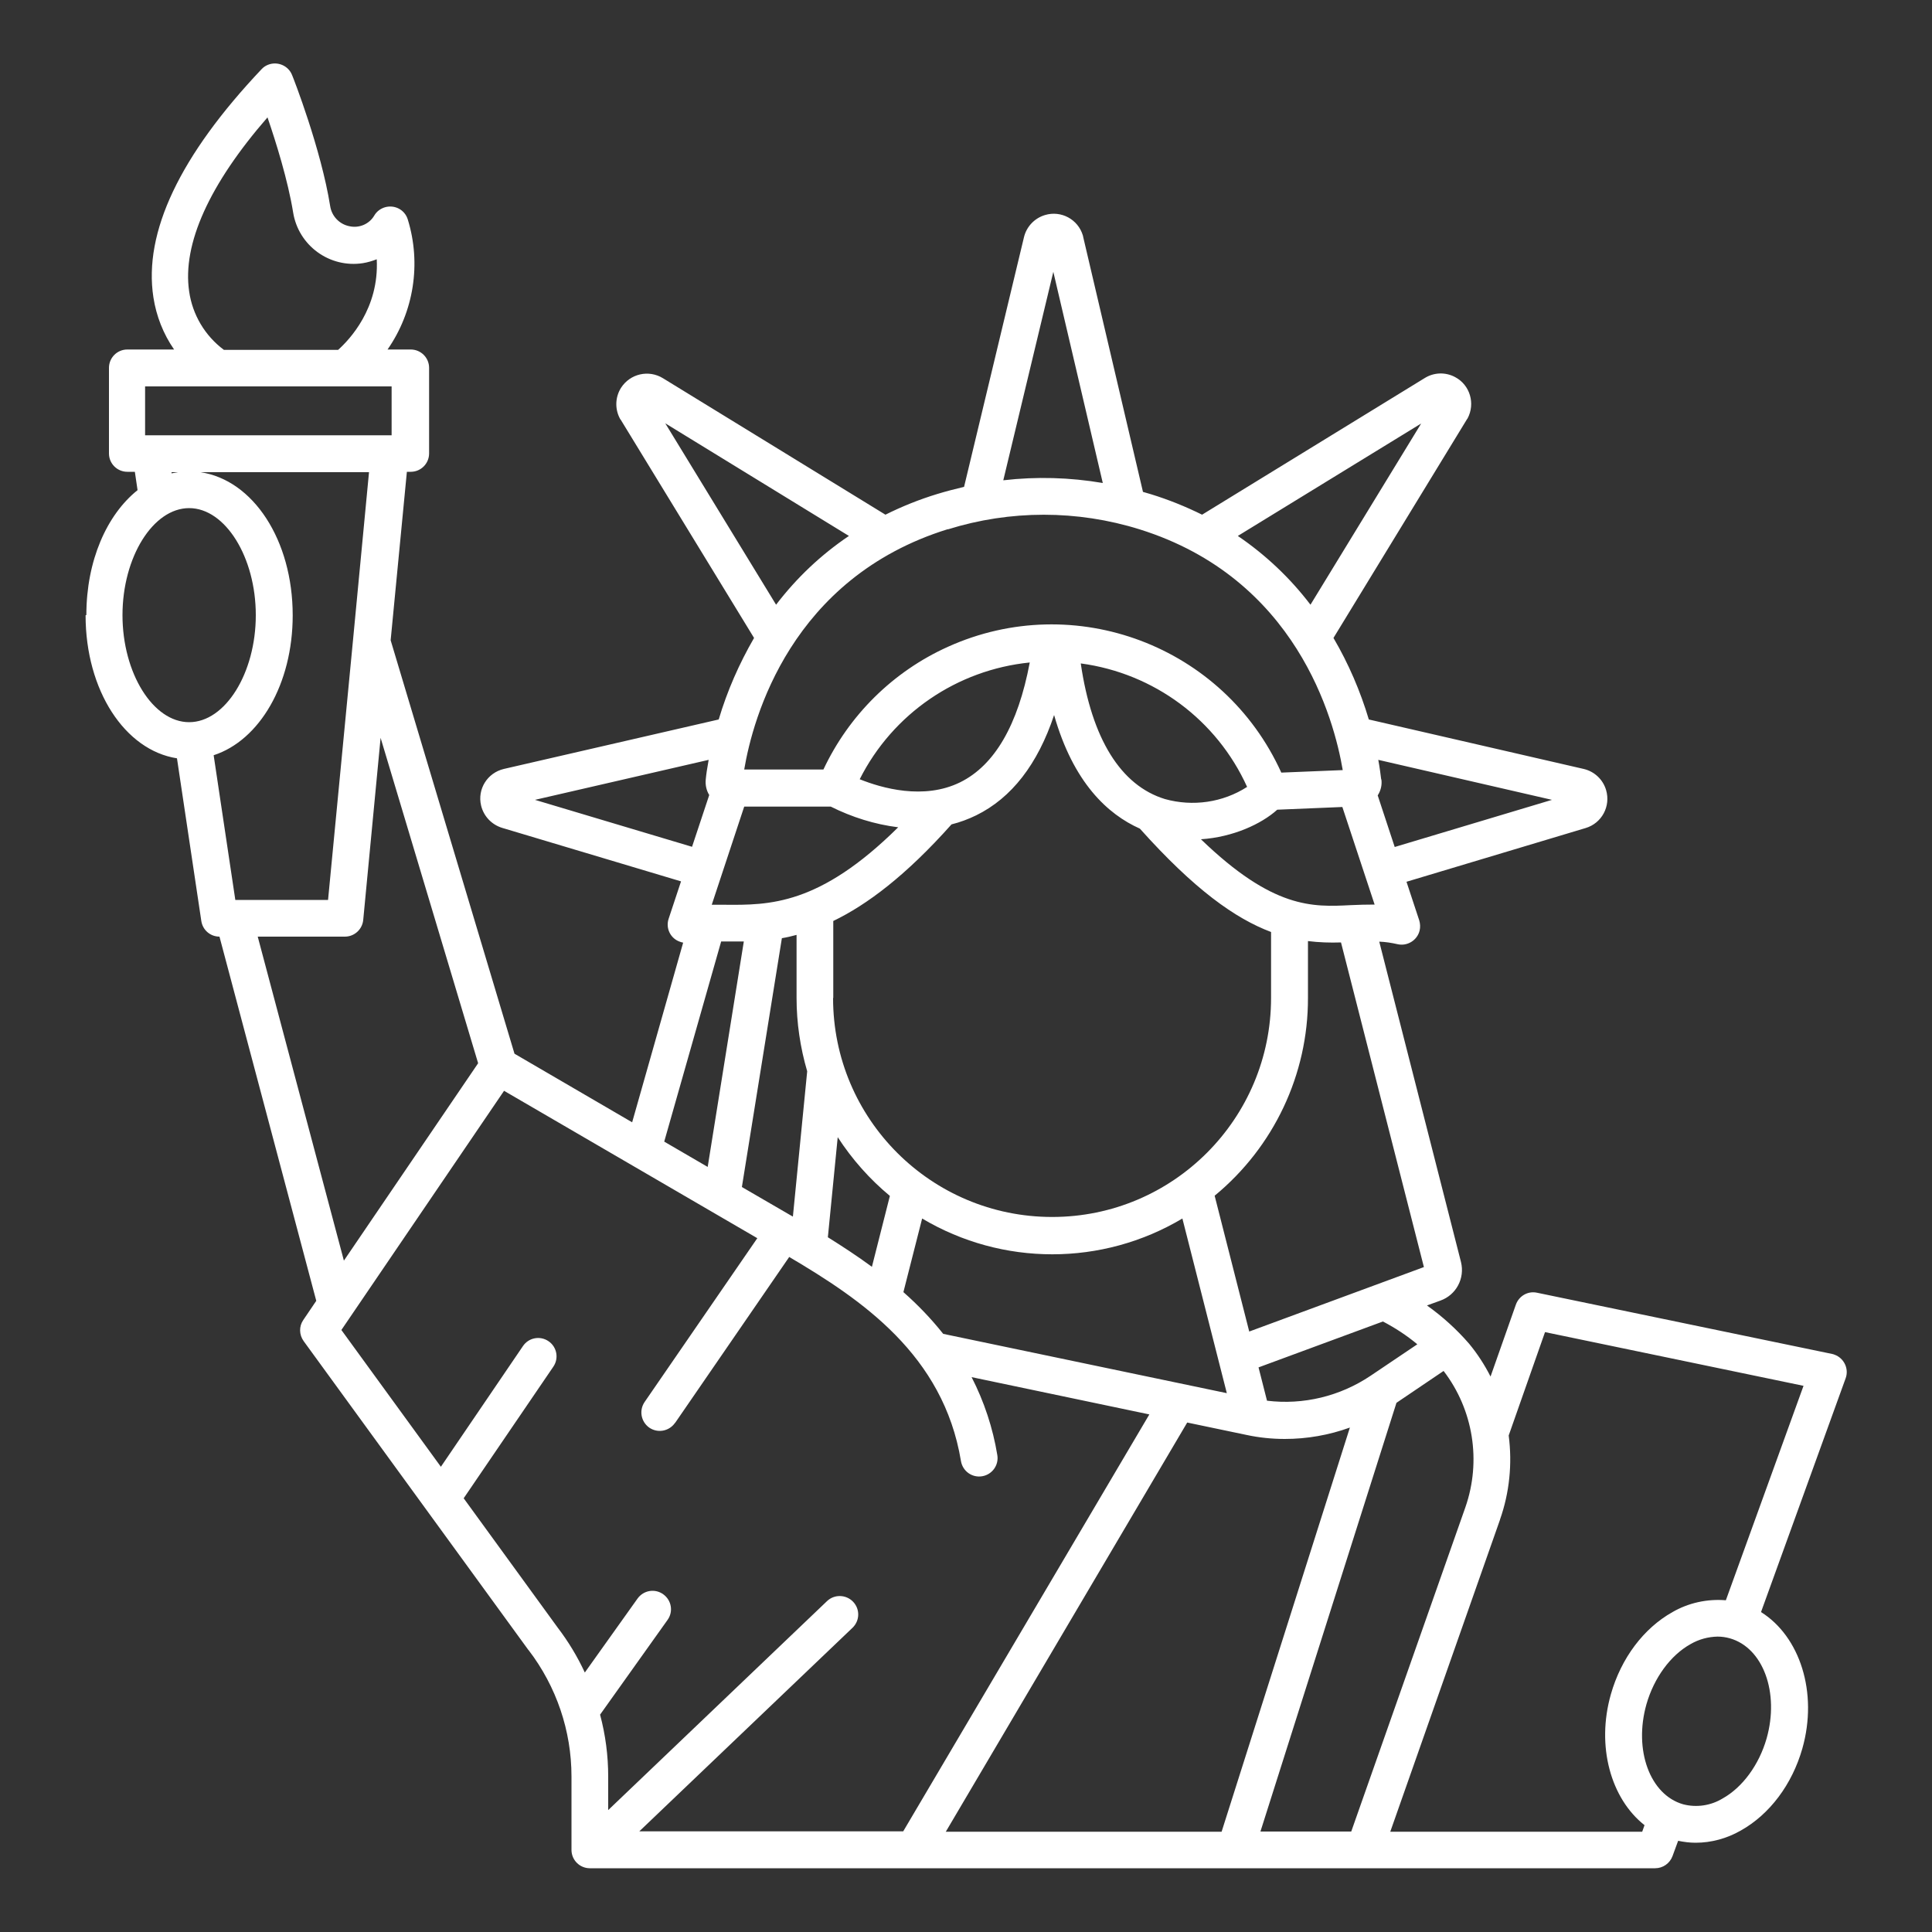 <?xml version="1.0" encoding="UTF-8"?>
<svg id="Layer_1" xmlns="http://www.w3.org/2000/svg" viewBox="0 0 100 100">
  <rect x="0" y="0" width="100" height="100" fill="#333333" stroke="none"/>
  <defs>
    <style>
      .cls-1 {
        fill: #fff;
      }
    </style>
  </defs>
  <path class="cls-1" d="M4.43,31.85c0,3.88,2.03,6.98,4.73,7.4l1.26,8.42c.07.47.47.81.94.81h0l5.01,18.85-.67.99c-.23.33-.22.77.02,1.1l11.62,15.97s0,.01.02.02c1.44,1.88,2.22,4.18,2.22,6.54v3.8c0,.53.43.95.95.95h55.14c.4,0,.76-.25.9-.63l.29-.79c.3.06.6.1.9.1.82,0,1.62-.22,2.34-.63,1.5-.84,2.66-2.39,3.19-4.25.82-2.9-.13-5.8-2.14-7.06l4.38-12.1c.18-.49-.08-1.04-.57-1.22-.04-.02-.09-.03-.13-.04l-15.28-3.17c-.47-.1-.93.17-1.09.62l-1.31,3.72c-.31-.61-.68-1.18-1.11-1.7-.64-.74-1.38-1.41-2.18-1.98l.69-.25c.82-.29,1.28-1.15,1.07-2l-4.23-16.58c.32.01.63.06.94.13.51.12,1.03-.2,1.15-.71.04-.17.03-.35-.02-.52l-.66-2,9.27-2.78c.84-.25,1.31-1.13,1.06-1.97-.16-.54-.6-.96-1.16-1.09l-11.12-2.56c-.44-1.47-1.05-2.89-1.83-4.22l6.91-11.32s.02-.03.03-.04c.41-.77.13-1.73-.64-2.14-.5-.27-1.1-.25-1.58.05l-11.52,7.07c-.85-.42-1.74-.78-2.65-1.06-.13-.04-.27-.08-.41-.12l-3.1-13.22s0-.04-.01-.05c-.25-.84-1.13-1.31-1.96-1.06-.54.16-.96.6-1.09,1.15l-3.1,12.92c-.47.11-.93.23-1.39.37-.92.28-1.82.64-2.68,1.07l-11.51-7.06c-.74-.46-1.71-.24-2.18.5-.3.48-.32,1.09-.05,1.59,0,.02.02.03.03.04l6.91,11.31c-.77,1.33-1.39,2.74-1.83,4.22l-11.12,2.56c-.85.2-1.38,1.04-1.18,1.89.13.55.54.99,1.09,1.16l9.26,2.77-.64,1.93c-.17.5.1,1.04.6,1.2.05.02.1.03.15.04l-2.64,9.3-6.09-3.55-6.41-21.4.84-8.72h.2c.53,0,.95-.43.95-.95v-4.43c0-.53-.43-.95-.95-.95h-1.2c1.36-1.96,1.75-4.44,1.05-6.72-.15-.51-.68-.79-1.19-.64-.23.07-.43.22-.55.43-.26.44-.78.66-1.28.55-.52-.1-.92-.52-1-1.04-.47-2.95-1.9-6.62-1.97-6.78-.19-.49-.75-.73-1.24-.54-.13.05-.25.13-.34.23-4.23,4.47-6.12,8.45-5.6,11.81.15.97.51,1.89,1.07,2.7h-2.42c-.53,0-.95.43-.95.95v4.43c0,.53.43.95.95.95h.39l.14.95c-1.6,1.28-2.65,3.66-2.65,6.46ZM11.06,39.09c2.37-.77,4.09-3.68,4.09-7.24,0-3.9-2.05-7.01-4.78-7.41h8.73l-.83,8.71h0s-1.29,13.43-1.29,13.43h-4.8l-1.12-7.48ZM48.96,94.8l12.49-21.17,3.06.64c.65.14,1.32.21,1.99.21,1.15,0,2.29-.2,3.37-.59l-6.64,20.92h-14.28ZM43.13,51.65v-3.98c1.74-.84,3.75-2.34,6.12-5,.44-.11.87-.27,1.28-.47,1.83-.9,3.18-2.64,4.03-5.19,1,3.51,2.78,5.14,4.44,5.88,2.82,3.15,4.93,4.65,6.79,5.35v3.41c0,6.26-5.07,11.34-11.33,11.34-6.26,0-11.34-5.07-11.34-11.33h0s0,0,0,0ZM46.06,61.9l-.93,3.67c-.76-.56-1.53-1.06-2.28-1.53l.51-5.18c.74,1.14,1.65,2.17,2.7,3.04ZM44.5,40.33c1.71-3.39,5.03-5.66,8.8-6.04-.61,3.24-1.82,5.32-3.6,6.2-1.89.93-4.07.3-5.21-.16h0ZM55.95,34.34c3.78.51,7.03,2.92,8.6,6.39-1.26.81-2.81,1.03-4.25.63-2.29-.7-3.79-3.12-4.36-7.02h0ZM47.73,63.07c4.15,2.47,9.32,2.47,13.47,0l2.3,9.04-14.68-3.07c-.62-.78-1.31-1.5-2.06-2.16l.97-3.81ZM65.13,70.78l6.45-2.38c.63.33,1.23.72,1.78,1.18l-2.42,1.63c-1.58,1.06-3.48,1.52-5.36,1.29l-.44-1.73ZM91.44,89.98c-.39,1.36-1.24,2.53-2.28,3.11-.61.37-1.35.48-2.04.3-1.72-.49-2.57-2.81-1.9-5.18.39-1.36,1.24-2.53,2.28-3.11.43-.25.91-.38,1.4-.39.22,0,.43.03.64.09,1.72.49,2.57,2.81,1.9,5.18h0ZM77.64,78.65c.49-1.39.64-2.88.45-4.35l1.88-5.35,13.38,2.78-4.02,11.1c-.96-.08-1.93.13-2.76.61-1.5.84-2.66,2.39-3.19,4.25-.77,2.7,0,5.41,1.74,6.78l-.12.34h-13.04l5.68-16.15ZM74.72,70.96c1.54,2.01,1.96,4.66,1.13,7.05l-5.91,16.79h-4.7l7.04-22.19,2.44-1.65ZM73.71,65.58l-9.05,3.34-1.79-7.03c3.06-2.52,4.84-6.28,4.83-10.24v-2.94c.57.07,1.14.09,1.71.07l4.29,16.8ZM71.49,40.34c-.03-.23-.07-.58-.15-1.01l8.99,2.07-8.14,2.44-.88-2.67c.16-.25.23-.54.19-.83ZM71.16,46.82c-.43,0-.84.01-1.25.03-1.97.1-4.01.2-7.75-3.41,1.66-.11,3.13-.79,3.95-1.53l3.37-.14,1.67,5.05ZM73.56,21.92l-5.73,9.38c-1.05-1.38-2.32-2.58-3.76-3.56l9.49-5.82ZM54.52,14.07l2.56,10.93c-1.7-.29-3.44-.34-5.15-.14l2.59-10.79ZM34.45,21.92l9.49,5.82c-1.44.97-2.71,2.17-3.77,3.56l-5.73-9.38ZM49.06,27.4c3.23-1.01,6.7-1.01,9.93,0,8.11,2.54,10.06,9.81,10.51,12.46l-3.18.13c-2.97-6.56-10.69-9.48-17.26-6.51-2.84,1.28-5.12,3.54-6.44,6.35h-4.1c.45-2.67,2.42-9.92,10.54-12.44ZM38.52,41.75h4.48c1.1.55,2.28.92,3.49,1.07-4.09,4.05-6.68,4.03-9,4.01-.22,0-.44,0-.65,0l1.68-5.08ZM41.78,55.45l-.74,7.52-.16-.09-2.48-1.44,2.07-12.88c.25-.04.5-.1.76-.17v3.27c0,1.28.19,2.56.55,3.79h0ZM27.69,41.4l8.99-2.07c-.08.43-.13.78-.15,1.01-.03.28.03.57.18.81l-.89,2.68-8.13-2.43ZM37.33,48.73h.14c.33,0,.68,0,1.03,0l-1.87,11.67-2.25-1.31,2.95-10.37ZM39.19,64.1l-5.82,8.46c-.3.43-.2,1.02.23,1.33.43.3,1.02.2,1.33-.23,0,0,.01-.02.02-.02l5.9-8.58c3.74,2.21,7.98,5.06,8.89,10.57.09.52.58.87,1.1.78.52-.09.87-.58.78-1.1-.23-1.4-.68-2.76-1.33-4.03l9.2,1.93-12.74,21.58h-13.66l11.04-10.54c.38-.37.39-.97.02-1.35-.36-.37-.96-.39-1.34-.03l-11.33,10.82v-1.74c0-1.08-.14-2.15-.42-3.2l3.49-4.9c.31-.43.21-1.02-.22-1.33-.43-.31-1.02-.21-1.33.22h0l-2.73,3.83c-.38-.82-.85-1.6-1.4-2.32l-4.87-6.7,4.64-6.81c.3-.44.18-1.03-.25-1.32-.44-.3-1.03-.18-1.32.25l-4.25,6.25-5.15-7.08,8.42-12.38,13.11,7.63ZM24.75,55.03l-6.95,10.22-4.46-16.77h4.51c.49,0,.9-.37.95-.86l.9-9.43,5.05,16.85ZM13.84,6.06c.45,1.31,1.06,3.27,1.33,4.92.27,1.73,1.89,2.91,3.62,2.64.24-.04.48-.11.71-.2.13,2.54-1.41,4.16-2,4.69h-5.91c-.98-.73-1.63-1.82-1.8-3.03-.36-2.44,1.04-5.54,4.06-9.01ZM7.51,20h12.76v2.53H7.51v-2.53ZM9.21,24.44c-.11.02-.22.04-.33.06v-.06s.33,0,.33,0ZM9.79,26.3c1.87,0,3.45,2.54,3.45,5.54s-1.58,5.54-3.45,5.54-3.45-2.54-3.45-5.54,1.58-5.54,3.45-5.54Z"/>
</svg>